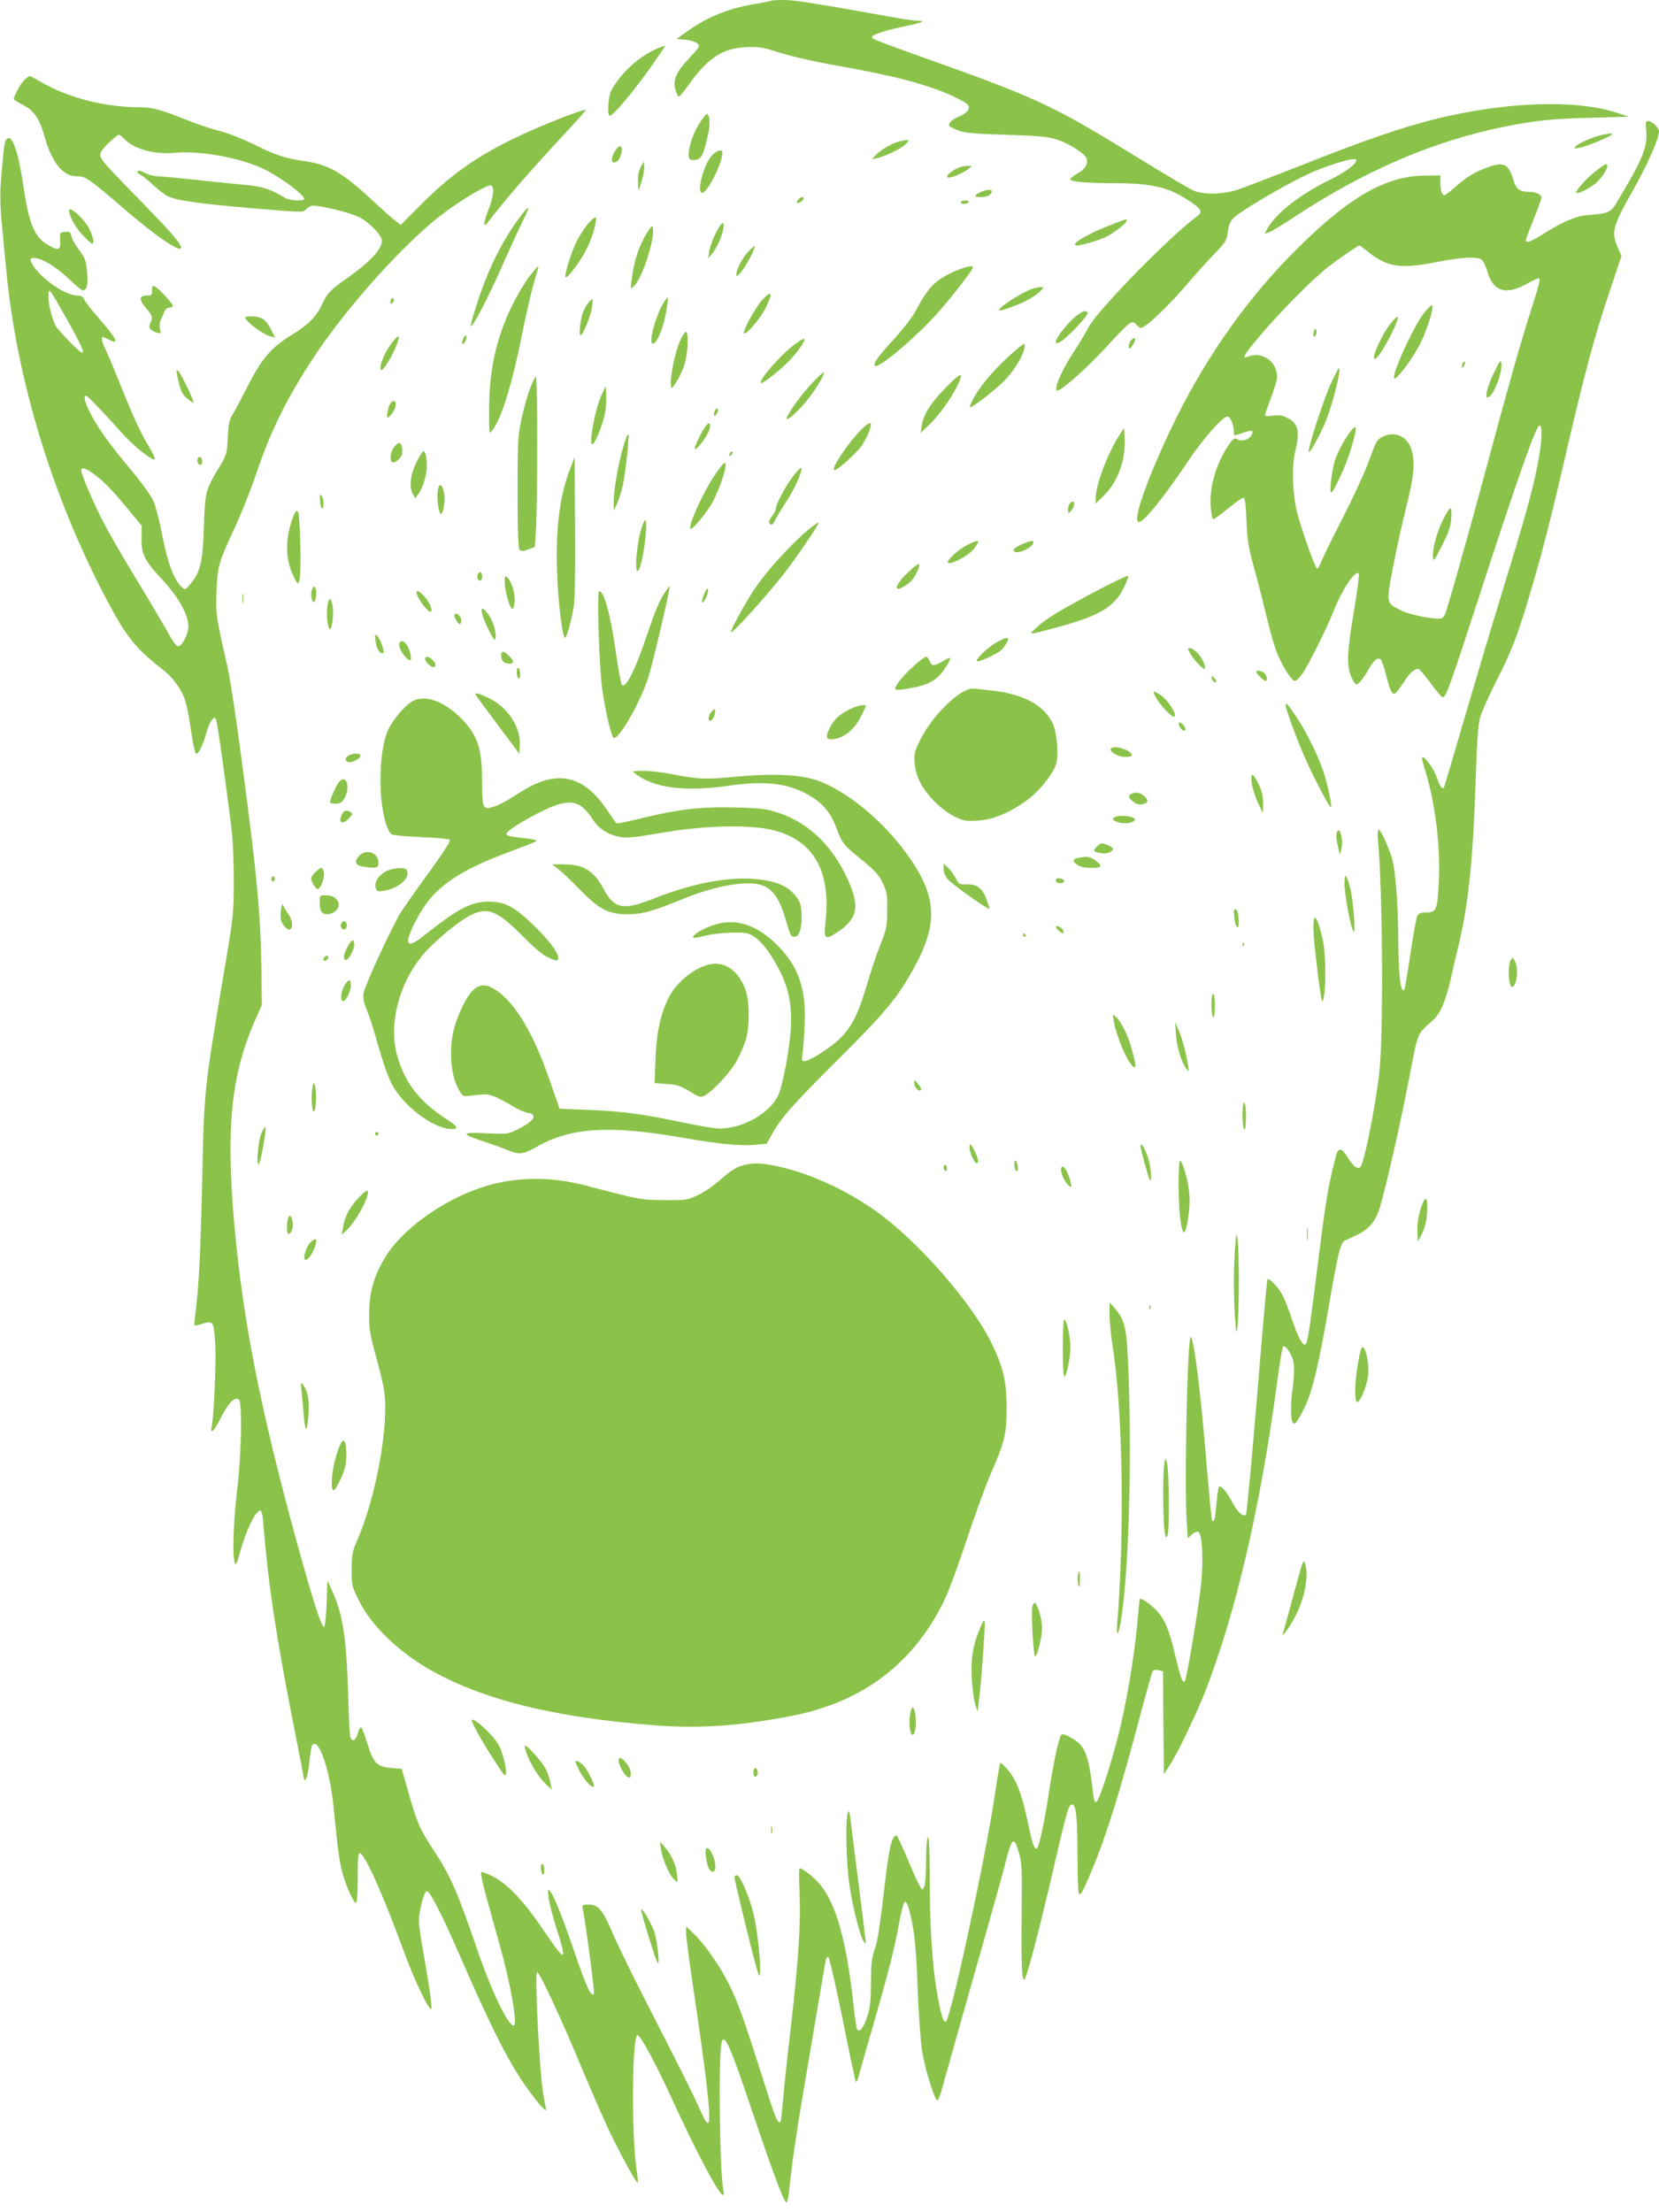 <?xml version="1.0" standalone="no"?>
<!DOCTYPE svg PUBLIC "-//W3C//DTD SVG 20010904//EN"
 "http://www.w3.org/TR/2001/REC-SVG-20010904/DTD/svg10.dtd">
<svg version="1.0" xmlns="http://www.w3.org/2000/svg"
 width="960pt" height="1280pt" viewBox="0 0 960 1280"
 preserveAspectRatio="xMidYMid meet">
<g transform="translate(0,1280) scale(0.1,-0.1)"
fill="#8bc34a" stroke="none">
<path d="M4459 12795 c-3 -2 -38 -9 -79 -16 -153 -23 -284 -75 -400 -158 l-65
-46 52 -5 c29 -3 60 -13 69 -22 15 -15 12 -21 -49 -86 -77 -81 -96 -129 -77
-186 6 -20 15 -36 18 -36 4 0 32 34 62 76 108 150 192 204 325 211 71 4 93 1
194 -31 63 -20 191 -50 285 -67 301 -53 459 -89 595 -136 85 -28 189 -77 209
-97 21 -20 0 -51 -46 -69 -42 -17 -67 -41 -58 -56 3 -5 27 -17 54 -27 37 -13
97 -19 277 -24 195 -6 240 -11 295 -29 65 -21 156 -79 167 -106 11 -31 -7 -64
-49 -87 -23 -13 -43 -28 -45 -34 -5 -15 89 -24 256 -24 216 0 314 -23 432
-102 75 -50 81 -64 43 -92 -154 -112 -577 -545 -626 -641 -14 -27 -52 -92 -86
-143 -71 -108 -119 -222 -93 -222 25 0 188 146 299 270 52 58 105 111 118 118
20 11 26 9 43 -9 20 -21 21 -21 48 -4 46 30 159 143 246 245 44 52 113 129
153 170 67 69 73 79 79 129 5 40 15 62 34 81 37 37 280 181 414 245 112 54
279 106 293 92 16 -15 -55 -71 -146 -115 -171 -83 -312 -192 -364 -281 l-18
-33 23 7 c13 4 80 44 149 90 414 272 810 441 1225 524 165 33 269 44 495 50
l215 6 -67 22 c-238 78 -633 65 -1037 -32 -197 -48 -414 -122 -777 -266 -170
-67 -340 -132 -378 -145 -84 -29 -195 -32 -257 -8 -22 9 -165 93 -317 187
-512 315 -586 349 -1296 601 -131 46 -243 89 -249 95 -15 15 46 38 175 66 116
24 142 35 87 35 -19 0 -97 12 -174 26 -423 76 -537 94 -601 94 -39 0 -73 -2
-75 -5z"/>
<path d="M3801 12518 c-106 -45 -215 -147 -265 -245 -17 -33 -23 -143 -8 -143
19 0 122 122 221 258 56 79 101 145 99 146 -1 2 -23 -5 -47 -16z"/>
<path d="M137 12333 c-22 -24 -57 -89 -57 -108 0 -2 22 -16 49 -30 67 -34 99
-79 128 -183 43 -153 107 -232 187 -232 52 0 65 -9 276 -190 304 -261 438
-313 221 -85 -52 55 -155 161 -228 236 -100 102 -133 142 -133 161 0 17 15 40
50 72 27 25 53 46 58 46 5 0 17 -9 28 -21 56 -61 176 -95 301 -83 146 14 385
-32 516 -97 99 -50 227 -146 227 -170 0 -15 -83 -10 -110 6 -92 54 -130 66
-241 76 -63 6 -193 19 -289 30 -96 10 -191 19 -210 19 -19 0 -52 9 -72 20 -21
11 -40 15 -43 10 -3 -5 5 -14 17 -21 13 -6 46 -33 74 -59 27 -26 65 -55 83
-64 50 -26 169 -43 491 -71 295 -25 295 -25 312 -5 9 11 27 20 40 20 49 0 216
-41 265 -66 57 -27 133 -105 133 -136 0 -50 -69 -124 -195 -213 -100 -69 -122
-92 -151 -155 -33 -72 -81 -121 -181 -181 -112 -68 -169 -135 -250 -294 -36
-71 -76 -146 -88 -165 -18 -29 -23 -54 -27 -131 -4 -91 -6 -99 -45 -165 -84
-138 -87 -149 -93 -354 -7 -204 -21 -260 -79 -330 -29 -35 -29 -35 -50 -16
-44 40 -80 137 -111 294 -16 84 -40 177 -53 205 -13 29 -71 109 -129 178 -128
154 -184 232 -232 322 -35 66 -45 107 -28 107 9 0 92 -86 208 -216 69 -77 178
-164 190 -151 3 3 -10 32 -29 64 -55 92 -89 165 -166 356 -39 98 -80 195 -91
217 -19 38 -26 70 -15 70 4 0 20 -7 36 -16 64 -33 45 6 -63 129 -38 43 -74 89
-80 103 -8 17 -19 24 -40 24 -64 0 -192 84 -250 164 -32 45 -28 60 15 51 50
-11 116 -53 189 -122 37 -35 71 -63 76 -63 25 0 33 30 26 105 -6 69 -11 82
-46 128 -21 29 -42 65 -45 80 -5 24 -10 28 -37 25 -30 -3 -31 -4 -28 -50 4
-58 -9 -61 -74 -23 -75 44 -106 119 -139 340 -32 217 -70 313 -102 263 -8 -13
-15 -74 -29 -256 -4 -54 -2 -141 5 -210 6 -64 18 -191 27 -282 59 -628 262
-1299 571 -1890 121 -231 173 -298 333 -423 66 -51 115 -121 135 -191 8 -28
23 -106 32 -174 10 -68 23 -123 28 -124 14 -2 42 56 60 124 8 31 23 64 32 74
16 16 17 15 24 -2 8 -18 66 -437 91 -649 6 -55 11 -185 11 -290 -1 -187 -1
-196 -67 -580 -103 -613 -106 -635 -116 -1145 -9 -415 -20 -629 -40 -775 -4
-33 -6 -62 -4 -64 2 -2 22 2 43 9 64 21 68 15 76 -107 8 -101 -9 -465 -22
-498 -3 -8 0 -15 6 -15 6 0 29 36 51 80 42 84 81 123 103 101 20 -20 14 -320
-11 -526 -22 -177 -28 -381 -13 -420 6 -14 13 1 30 63 34 127 90 242 118 242
7 0 14 -29 17 -78 28 -347 70 -628 171 -1143 36 -181 65 -333 65 -337 0 -3 5
-1 10 4 6 6 15 50 20 97 5 48 12 91 15 97 35 56 102 -130 124 -345 6 -60 16
-155 22 -210 6 -55 17 -129 26 -165 19 -78 68 -190 82 -190 7 0 11 50 11 146
0 112 3 145 13 142 30 -10 131 -234 248 -553 66 -183 161 -380 166 -345 2 14
-10 106 -27 205 -49 279 -51 298 -40 357 15 78 30 119 43 115 17 -5 86 -140
168 -327 212 -487 309 -678 428 -838 44 -61 91 -112 91 -101 0 2 -7 40 -15 84
-22 113 -53 715 -37 715 14 0 138 -267 252 -540 56 -135 129 -301 161 -370 68
-142 159 -310 169 -310 3 0 0 37 -7 83 -30 196 -25 772 6 772 17 0 109 -171
202 -375 139 -303 270 -550 292 -550 5 0 7 10 4 23 -23 90 -31 789 -11 860 17
56 50 -21 188 -433 106 -313 166 -474 185 -493 5 -5 12 20 16 55 18 172 40
326 81 568 39 229 113 667 130 768 3 19 10 32 17 29 6 -2 42 -158 83 -360 39
-197 74 -360 77 -363 3 -3 11 14 17 37 6 24 44 159 85 299 90 312 120 430 148
584 12 66 27 121 33 123 6 2 16 -16 23 -39 31 -114 42 -211 51 -457 5 -145 17
-308 25 -363 16 -107 74 -293 90 -291 5 1 18 35 28 75 11 40 91 324 178 631
88 307 171 604 185 660 40 160 51 168 82 61 15 -51 17 -101 14 -354 -3 -296 2
-398 18 -370 18 33 82 277 154 586 86 371 98 416 114 422 28 9 36 -54 37 -280
0 -124 4 -230 8 -234 11 -11 20 4 72 127 88 209 168 467 290 930 32 119 61
222 65 229 5 8 18 10 34 6 l26 -6 2 -298 3 -297 33 50 c47 72 152 291 205 425
177 452 320 1067 416 1782 15 115 31 212 35 216 15 14 55 -48 62 -95 4 -27 2
-84 -4 -129 -14 -96 -15 -193 -2 -214 12 -19 26 -1 71 90 43 89 80 242 139
585 51 299 67 364 91 376 8 4 40 19 72 34 68 32 109 81 132 159 38 130 119
486 166 731 57 294 46 267 139 350 45 40 74 107 106 245 14 63 37 160 50 215
53 229 79 488 94 950 6 195 13 298 24 340 9 33 50 126 91 207 93 181 128 273
204 531 69 234 113 404 216 850 100 428 152 620 237 874 l71 212 -23 52 c-37
86 -27 122 85 320 86 151 155 306 155 350 0 20 -41 59 -63 59 -14 0 -16 -8
-11 -57 9 -94 -21 -167 -177 -425 -27 -45 -52 -55 -146 -61 -79 -5 -145 -31
-273 -111 -74 -46 -100 -55 -100 -36 0 6 20 61 45 122 25 62 45 118 45 125 0
17 -33 33 -69 33 -59 0 -78 15 -95 73 -28 96 -61 106 -181 56 -50 -21 -98 -52
-142 -90 -36 -33 -70 -59 -74 -59 -15 0 -23 25 -24 70 l0 45 -90 -1 c-238 -2
-460 -136 -792 -477 -265 -273 -499 -614 -676 -986 -144 -303 -226 -541 -187
-541 30 0 140 136 291 360 86 128 195 250 222 250 16 0 37 -48 37 -86 0 -28
-5 -28 54 -8 53 18 63 15 47 -15 -14 -26 -58 -38 -82 -22 -16 10 -23 4 -54
-41 -72 -110 -110 -248 -98 -363 3 -31 9 -57 12 -59 4 -3 42 25 85 60 43 35
84 64 91 64 9 0 14 -37 18 -132 4 -111 11 -154 41 -263 20 -71 52 -196 71
-276 19 -80 46 -177 60 -215 29 -79 89 -174 108 -174 8 0 28 20 45 44 32 44
145 272 182 367 47 119 122 231 142 211 5 -5 -7 -98 -27 -215 -40 -237 -44
-322 -15 -384 10 -24 23 -43 28 -43 14 0 44 37 72 88 29 52 54 72 70 56 6 -6
20 -46 30 -88 26 -101 37 -121 57 -105 8 7 30 37 48 65 31 49 60 74 83 74 5 0
38 -38 72 -85 34 -47 66 -83 71 -80 20 13 45 82 190 528 243 747 345 1037 367
1045 21 7 14 -111 -14 -245 -32 -155 -75 -308 -208 -740 -57 -186 -154 -511
-216 -723 -61 -211 -113 -386 -115 -388 -10 -10 -25 12 -40 59 -16 47 -67 119
-85 119 -4 0 3 -33 16 -74 60 -192 92 -454 79 -669 -8 -144 -14 -157 -76 -157
-31 0 -41 -5 -49 -23 -5 -12 -23 -111 -39 -220 -16 -109 -32 -201 -35 -204
-22 -22 -34 89 -35 317 -1 170 -15 356 -32 429 -14 58 -69 181 -81 181 -6 0
-7 -27 -4 -62 28 -308 32 -1158 6 -1358 -26 -213 -87 -511 -108 -532 -16 -16
-41 3 -72 53 -36 59 -56 62 -69 12 -47 -180 -58 -247 -111 -673 -43 -340 -53
-406 -65 -418 -14 -14 -44 40 -76 136 -17 53 -42 117 -54 142 -24 47 -80 108
-91 98 -3 -4 -30 -309 -60 -680 -31 -370 -59 -677 -64 -681 -16 -17 -50 14
-79 71 -30 58 -66 100 -78 89 -3 -4 -9 -48 -14 -98 -7 -87 -12 -109 -25 -97
-3 3 -16 140 -30 304 -36 447 -78 774 -95 757 -18 -18 -36 -861 -22 -1066 l6
-98 23 22 c13 12 30 19 38 16 22 -9 31 -157 17 -295 -12 -128 -84 -558 -95
-570 -13 -12 -25 21 -55 148 -36 152 -58 206 -107 260 -33 36 -92 77 -98 68
-2 -2 -8 -66 -15 -143 -17 -189 -64 -468 -111 -650 -47 -183 -111 -377 -127
-382 -7 -3 -13 12 -16 39 -29 249 -46 291 -141 340 -31 16 -40 17 -47 6 -14
-23 -47 -177 -69 -328 -24 -163 -57 -317 -70 -325 -15 -9 -26 25 -54 159 -33
157 -66 242 -116 298 -21 24 -40 41 -42 38 -2 -3 -17 -88 -32 -190 -54 -364
-256 -1298 -283 -1307 -15 -5 -29 41 -53 181 -26 153 -40 383 -40 664 0 141
-4 222 -10 222 -6 0 -10 -50 -11 -127 -1 -132 -7 -174 -24 -175 -5 0 -39 70
-75 156 -35 86 -68 156 -72 156 -24 0 -41 -61 -59 -212 -41 -341 -49 -395 -69
-452 -16 -47 -20 -85 -20 -187 0 -99 -4 -141 -20 -192 -20 -65 -44 -98 -59
-81 -4 5 -13 61 -20 124 -41 390 -103 612 -203 725 -34 39 -95 85 -111 85 -4
0 -4 -66 0 -147 7 -181 -7 -395 -52 -783 -19 -162 -39 -348 -44 -414 -6 -65
-12 -121 -15 -123 -13 -14 -29 21 -76 170 -134 422 -165 510 -216 615 -58 117
-142 239 -213 307 l-41 39 0 -37 c0 -21 16 -144 35 -275 81 -539 111 -794 95
-822 -7 -11 -17 3 -43 60 -58 127 -116 242 -294 590 -95 185 -193 385 -218
445 -56 133 -83 165 -138 165 -38 0 -39 -1 -34 -27 21 -112 69 -484 64 -490
-17 -17 -42 36 -106 223 -75 218 -123 341 -147 370 -14 18 -15 15 -10 -31 2
-27 23 -108 45 -178 65 -205 56 -207 -71 -19 -116 171 -207 269 -293 313 -35
19 -67 30 -71 26 -4 -4 10 -69 31 -145 21 -75 55 -200 77 -277 66 -238 105
-465 80 -465 -32 0 -129 202 -207 430 -121 352 -155 430 -259 590 -77 118 -90
147 -141 323 l-40 142 -65 6 c-81 8 -99 28 -135 143 -14 47 -30 88 -35 91 -5
3 -14 -13 -20 -35 -12 -44 -35 -53 -43 -17 -4 12 -9 117 -12 232 -10 338 -30
470 -92 608 l-28 62 -5 -133 c-3 -75 -9 -133 -15 -135 -15 -3 -66 159 -157
488 -214 783 -313 1289 -363 1850 -48 550 -17 854 118 1165 l42 95 -2 190 c-4
331 -25 560 -118 1253 -30 228 -66 464 -81 525 -64 279 -66 295 -61 427 6 145
12 166 107 370 37 80 90 213 118 295 85 256 180 449 341 693 195 295 534 670
753 832 106 79 247 162 268 157 23 -4 17 -64 -15 -145 -16 -40 -25 -75 -22
-79 4 -3 8 -4 10 -2 133 171 249 304 464 535 62 67 113 124 113 127 0 10 -163
-51 -309 -115 -276 -121 -450 -237 -634 -421 l-128 -128 -32 24 c-18 14 -81
70 -141 126 -171 158 -246 200 -398 221 -89 13 -153 33 -238 75 -104 52 -187
85 -264 104 -39 10 -118 38 -176 61 -139 56 -191 70 -275 70 -195 1 -405 56
-558 146 -32 19 -61 34 -66 34 -4 0 -19 -12 -34 -27z m7790 -998 c107 -82 182
-92 393 -50 133 26 219 31 250 15 11 -6 26 -34 35 -66 34 -119 104 -144 225
-79 35 19 68 35 72 35 14 0 8 -27 -37 -167 -61 -188 -133 -442 -265 -933 -61
-228 -137 -500 -167 -605 -30 -104 -59 -205 -65 -223 -5 -18 -16 -36 -25 -39
-27 -11 -176 17 -229 42 -95 46 -93 39 -55 243 18 97 53 256 77 352 46 181 53
261 33 334 -22 80 -95 114 -166 80 -36 -18 -40 -26 -79 -134 -22 -63 -92 -216
-156 -340 -63 -124 -120 -240 -126 -257 -6 -18 -15 -33 -20 -33 -10 0 -78 188
-112 310 -30 105 -37 274 -16 363 30 126 19 169 -50 202 -26 12 -48 15 -80 10
-26 -4 -44 -2 -44 3 0 6 16 51 35 101 19 49 35 104 35 121 0 90 -90 151 -172
115 -34 -14 -18 14 60 107 114 138 316 342 407 413 66 51 172 124 182 125 2 0
29 -20 60 -45z m-7533 -395 c79 -142 96 -180 80 -180 -13 0 -137 127 -152 155
-22 43 -42 123 -42 170 0 34 2 37 14 25 8 -8 53 -85 100 -170z m165 -895 c56
-44 101 -92 208 -223 l53 -64 -1 -73 c-1 -93 16 -127 122 -241 92 -99 149
-202 149 -267 0 -45 -36 -117 -59 -117 -9 0 -32 30 -55 73 -22 39 -102 176
-179 302 -77 127 -166 280 -197 340 -55 105 -130 280 -130 304 0 22 33 10 89
-34z"/>
<path d="M8241 10990 c-64 -81 -199 -380 -171 -380 19 0 112 127 150 205 39
79 75 195 68 217 -3 7 -23 -12 -47 -42z"/>
<path d="M8051 10933 c-58 -70 -128 -231 -90 -207 33 20 140 226 126 241 -3 2
-19 -13 -36 -34z"/>
<path d="M7608 10894 c-5 -4 -8 -16 -8 -28 0 -14 3 -17 11 -9 6 6 9 19 7 28
-1 9 -6 13 -10 9z"/>
<path d="M8648 10650 c-39 -79 -58 -150 -40 -150 30 0 87 140 80 197 -3 24 -8
18 -40 -47z"/>
<path d="M8467 10703 c-4 -3 -7 -13 -7 -22 1 -13 3 -13 11 2 11 19 8 33 -4 20z"/>
<path d="M7702 10583 c-42 -91 -135 -378 -129 -396 5 -15 61 86 98 174 42 103
93 309 77 309 -3 0 -23 -39 -46 -87z"/>
<path d="M7791 10270 c-22 -33 -49 -86 -61 -118 -21 -54 -40 -202 -27 -202 13
0 85 156 109 235 50 160 44 182 -21 85z"/>
<path d="M8351 9795 c-38 -78 -63 -173 -59 -218 3 -29 7 -24 52 66 39 76 51
111 54 157 3 35 0 60 -5 60 -5 0 -24 -29 -42 -65z"/>
<path d="M4051 12092 c-33 -52 -55 -107 -64 -163 -7 -48 2 -61 41 -53 33 7 43
28 72 158 11 49 6 106 -10 106 -4 0 -22 -22 -39 -48z"/>
<path d="M9273 12020 c-53 -11 -139 -48 -155 -67 -11 -14 -8 -15 22 -8 45 9
178 64 186 76 6 10 5 10 -53 -1z"/>
<path d="M5200 11981 c-45 -14 -105 -49 -130 -76 l-25 -27 30 7 c53 13 143 56
166 81 21 22 21 24 3 23 -10 0 -30 -4 -44 -8z"/>
<path d="M3560 11928 c-23 -38 -26 -68 -6 -68 19 0 35 21 42 57 9 44 -12 50
-36 11z"/>
<path d="M4122 11903 c-45 -44 -90 -201 -63 -218 26 -16 121 166 121 231 0 23
-28 16 -58 -13z"/>
<path d="M3707 11832 c-12 -23 -17 -49 -15 -85 l3 -52 18 58 c10 33 17 71 15
85 l-3 27 -18 -33z"/>
<path d="M9230 11807 c-54 -42 -116 -114 -108 -123 9 -8 78 26 113 57 47 41
82 109 58 109 -5 0 -33 -19 -63 -43z"/>
<path d="M5535 11824 c-38 -19 -61 -42 -52 -50 9 -9 85 21 117 46 l25 20 -30
0 c-16 0 -43 -7 -60 -16z"/>
<path d="M5700 11698 c-19 -5 -42 -16 -50 -24 -12 -12 -9 -14 27 -14 23 0 46
6 53 15 19 23 8 32 -30 23z"/>
<path d="M4622 11648 c-19 -19 -14 -30 8 -18 11 6 20 15 20 20 0 14 -14 12
-28 -2z"/>
<path d="M5560 11630 c0 -5 9 -10 19 -10 11 0 23 5 26 10 4 6 -5 10 -19 10
-14 0 -26 -4 -26 -10z"/>
<path d="M3023 11563 c-108 -138 -197 -314 -262 -517 -23 -70 -40 -130 -37
-133 10 -10 94 151 177 337 47 107 103 228 123 269 21 40 35 75 33 77 -3 3
-18 -12 -34 -33z"/>
<path d="M400 11581 c0 -32 36 -96 77 -140 27 -28 52 -51 56 -51 16 0 5 48
-22 96 -34 58 -111 125 -111 95z"/>
<path d="M3406 11509 c-21 -24 -50 -69 -66 -99 -32 -64 -74 -194 -68 -212 6
-18 85 86 123 162 33 66 60 160 53 181 -2 7 -21 -8 -42 -32z"/>
<path d="M6408 11491 c-129 -51 -223 -111 -175 -111 27 0 130 31 170 51 69 36
141 100 110 99 -5 0 -52 -18 -105 -39z"/>
<path d="M4140 11447 c-17 -34 -33 -80 -36 -102 l-6 -40 21 25 c29 35 58 98
66 143 11 57 -10 46 -45 -26z"/>
<path d="M3753 11467 c-53 -80 -83 -169 -98 -287 -7 -54 -7 -55 12 -37 48 42
122 269 111 337 -3 17 -6 15 -25 -13z"/>
<path d="M4321 11334 c-36 -42 -70 -118 -58 -131 3 -2 16 11 30 29 31 40 81
138 74 144 -2 3 -23 -16 -46 -42z"/>
<path d="M3065 11203 c-25 -32 -70 -107 -100 -168 -94 -190 -135 -377 -135
-615 0 -134 1 -135 19 -110 52 67 115 269 171 550 31 156 57 264 84 353 8 26
13 47 11 47 -3 0 -25 -26 -50 -57z"/>
<path d="M5538 11236 c-119 -50 -166 -95 -232 -222 -24 -46 -72 -109 -132
-175 -95 -104 -123 -143 -111 -156 20 -20 252 178 373 318 88 101 194 239 194
251 0 14 -34 8 -92 -16z"/>
<path d="M880 11120 c0 -27 -3 -30 -30 -30 -45 0 -47 -23 -6 -72 39 -45 42
-58 25 -90 -13 -23 1 -41 40 -53 21 -7 23 -5 16 23 -3 17 -1 39 4 49 6 10 15
30 21 46 6 17 17 27 30 27 11 0 20 5 20 10 0 13 -78 98 -102 111 -16 8 -18 6
-18 -21z"/>
<path d="M5980 11131 c-63 -19 -210 -114 -197 -127 6 -7 115 34 167 62 27 15
59 37 71 50 21 23 21 24 3 23 -10 0 -30 -4 -44 -8z"/>
<path d="M4412 11066 c-41 -44 -117 -184 -107 -195 12 -11 96 87 125 146 44
89 37 108 -18 49z"/>
<path d="M2267 11074 c-4 -4 -7 -14 -7 -23 0 -11 3 -12 11 -4 6 6 10 16 7 23
-2 6 -7 8 -11 4z"/>
<path d="M3846 11058 c-53 -81 -100 -258 -65 -246 23 8 58 92 73 179 8 46 13
85 11 87 -2 2 -10 -7 -19 -20z"/>
<path d="M3401 11044 c-11 -14 -24 -40 -30 -57 -14 -48 -22 -127 -12 -127 14
0 61 114 67 164 4 25 4 46 1 46 -3 0 -15 -12 -26 -26z"/>
<path d="M6224 10969 c-44 -35 -114 -124 -114 -145 0 -13 4 -13 28 0 36 19
164 155 156 167 -10 16 -30 10 -70 -22z"/>
<path d="M1420 10962 c0 -21 101 -97 144 -108 l28 -7 -25 50 c-15 28 -36 54
-52 61 -29 14 -95 16 -95 4z"/>
<path d="M3934 10825 c-27 -59 -57 -207 -52 -253 3 -26 5 -24 35 23 18 28 39
77 48 110 17 68 20 175 4 175 -5 0 -22 -25 -35 -55z"/>
<path d="M2272 10822 c-40 -50 -74 -126 -70 -154 3 -17 8 -14 35 24 34 48 76
144 70 161 -1 5 -17 -8 -35 -31z"/>
<path d="M2680 10839 c-13 -24 -4 -41 10 -19 10 16 13 40 5 40 -2 0 -9 -9 -15
-21z"/>
<path d="M6546 10832 c-10 -12 -16 -29 -14 -39 3 -15 6 -14 22 9 23 35 17 57
-8 30z"/>
<path d="M4599 10808 c-77 -56 -211 -209 -196 -224 8 -9 122 83 175 140 53 59
90 116 74 116 -5 0 -29 -14 -53 -32z"/>
<path d="M5827 10729 c-93 -87 -164 -175 -201 -247 -10 -19 -15 -36 -13 -38 8
-8 161 111 207 162 67 72 119 171 108 204 -2 6 -47 -31 -101 -81z"/>
<path d="M1025 10629 c17 -85 27 -109 56 -133 17 -14 34 -26 38 -26 10 0 -75
176 -89 185 -9 6 -10 -2 -5 -26z"/>
<path d="M4699 10583 c-61 -65 -131 -161 -146 -199 -12 -32 54 23 111 92 53
64 112 161 103 170 -2 2 -33 -26 -68 -63z"/>
<path d="M5464 10548 c-83 -85 -121 -148 -131 -215 l-6 -38 48 45 c55 53 122
144 159 217 50 100 33 97 -70 -9z"/>
<path d="M3066 10550 c-14 -39 -36 -116 -48 -173 -21 -95 -23 -126 -23 -424 0
-234 4 -326 12 -334 9 -9 21 -9 50 2 l38 15 6 94 c10 148 10 890 0 890 -5 0
-20 -32 -35 -70z"/>
<path d="M3482 10517 c-39 -85 -77 -287 -54 -287 14 0 59 108 72 175 6 33 10
83 8 110 l-3 50 -23 -48z"/>
<path d="M2251 10449 c-6 -18 -11 -41 -11 -53 1 -19 2 -19 25 7 27 31 34 77
11 77 -8 0 -19 -14 -25 -31z"/>
<path d="M4135 10419 c-9 -28 1 -36 14 -10 7 12 7 22 2 26 -5 3 -13 -4 -16
-16z"/>
<path d="M4998 10328 c-75 -68 -198 -248 -169 -248 20 0 134 104 162 148 31
49 53 106 47 123 -2 5 -20 -5 -40 -23z"/>
<path d="M4066 10308 c-23 -40 -46 -92 -46 -105 0 -13 36 25 62 66 28 45 36
81 18 81 -5 0 -20 -19 -34 -42z"/>
<path d="M6479 10284 c-68 -103 -139 -290 -139 -367 l0 -31 49 48 c80 79 126
206 119 333 l-3 57 -26 -40z"/>
<path d="M3622 10263 c-33 -85 -73 -294 -71 -378 l1 -40 20 43 c10 24 26 73
33 110 15 69 38 283 31 289 -2 2 -8 -9 -14 -24z"/>
<path d="M2281 10214 c-22 -28 -28 -78 -10 -89 6 -4 22 3 35 16 19 18 24 32
22 58 -4 44 -20 49 -47 15z"/>
<path d="M2410 10126 c-35 -71 -44 -143 -21 -185 l13 -24 19 24 c25 32 49 113
49 163 0 47 -9 86 -20 86 -4 0 -22 -29 -40 -64z"/>
<path d="M4227 10183 c-4 -3 -7 -11 -7 -17 0 -6 5 -5 12 2 6 6 9 14 7 17 -3 3
-9 2 -12 -2z"/>
<path d="M1144 10146 c-6 -17 2 -36 17 -36 12 0 12 37 -1 45 -6 3 -13 -1 -16
-9z"/>
<path d="M3302 10095 c-62 -158 -86 -339 -79 -585 4 -176 31 -400 47 -400 9 0
36 95 50 180 7 41 10 211 8 465 l-3 400 -23 -60z"/>
<path d="M4149 10070 c-72 -100 -170 -312 -153 -329 8 -8 67 60 114 131 39 60
95 212 88 244 -2 14 -14 3 -49 -46z"/>
<path d="M4592 10048 c-45 -59 -102 -163 -102 -189 0 -9 -9 -28 -20 -42 -22
-28 -25 -43 -10 -52 6 -4 16 6 23 22 7 15 36 63 64 106 50 75 97 179 90 200
-1 5 -22 -15 -45 -45z"/>
<path d="M2534 9966 c-7 -42 1 -125 15 -139 14 -14 30 79 21 120 -13 54 -27
62 -36 19z"/>
<path d="M1852 9900 c2 -25 8 -44 13 -42 13 4 8 63 -6 77 -7 7 -9 -4 -7 -35z"/>
<path d="M6192 9888 c-7 -7 -12 -23 -12 -37 0 -22 2 -23 14 -11 31 33 29 79
-2 48z"/>
<path d="M1698 9813 c-48 -121 -49 -241 -3 -339 26 -57 27 -58 37 -34 13 33 6
386 -9 401 -7 7 -15 -1 -25 -28z"/>
<path d="M3706 9723 c-10 -38 -20 -102 -23 -144 -8 -103 10 -112 32 -17 20 88
32 228 19 228 -6 0 -18 -30 -28 -67z"/>
<path d="M4674 9732 c-96 -79 -240 -239 -305 -336 -55 -81 -139 -235 -139
-253 0 -18 189 189 302 332 75 96 211 295 205 301 -2 3 -31 -17 -63 -44z"/>
<path d="M5592 9644 c-53 -27 -123 -95 -104 -102 23 -7 119 46 146 80 43 57
35 61 -42 22z"/>
<path d="M5914 9651 c-48 -22 -60 -36 -39 -45 27 -10 105 31 105 56 0 13 -21
9 -66 -11z"/>
<path d="M5256 9490 c-51 -49 -75 -85 -63 -96 8 -8 60 22 83 48 24 26 50 86
41 94 -3 4 -31 -17 -61 -46z"/>
<path d="M2764 9475 c-3 -8 -3 -19 1 -25 11 -18 25 -11 25 15 0 27 -17 34 -26
10z"/>
<path d="M6360 9389 c-223 -118 -301 -165 -358 -216 -55 -51 -63 -51 135 3
223 61 312 114 364 219 17 35 30 68 28 72 -2 5 -78 -30 -169 -78z"/>
<path d="M2921 9429 c0 -51 29 -150 44 -152 6 -1 11 18 13 42 4 47 -19 121
-44 141 -12 11 -14 6 -13 -31z"/>
<path d="M1804 9385 c-9 -34 4 -84 17 -64 12 19 12 76 -1 84 -5 3 -12 -6 -16
-20z"/>
<path d="M3847 9371 c-34 -52 -50 -90 -107 -256 -67 -198 -119 -300 -141 -278
-6 6 -21 87 -34 181 -32 227 -69 362 -98 362 -14 0 0 -440 18 -568 20 -140 54
-282 68 -282 34 0 149 202 197 345 26 79 131 526 125 533 -1 1 -14 -15 -28
-37z"/>
<path d="M4076 9367 c-9 -22 -15 -44 -13 -50 6 -18 39 52 34 71 -3 12 -9 5
-21 -21z"/>
<path d="M1403 9335 c0 -27 2 -38 4 -22 2 15 2 37 0 50 -2 12 -4 0 -4 -28z"/>
<path d="M2410 9375 c0 -33 71 -127 85 -113 10 9 -15 62 -43 91 -24 25 -42 34
-42 22z"/>
<path d="M1895 9295 c-8 -50 1 -135 14 -135 13 0 23 87 16 131 -9 55 -23 57
-30 4z"/>
<path d="M2792 9243 c5 -21 24 -65 41 -98 27 -51 33 -56 35 -35 5 34 -16 100
-44 138 -33 42 -45 41 -32 -5z"/>
<path d="M2630 9239 c0 -17 20 -49 30 -49 14 0 12 34 -2 48 -15 15 -28 15 -28
1z"/>
<path d="M2173 9092 c6 -45 21 -72 42 -72 15 0 -12 82 -34 103 -11 10 -13 4
-8 -31z"/>
<path d="M5770 9085 c-48 -25 -128 -100 -117 -111 7 -8 115 41 140 64 11 9 25
29 33 44 18 35 6 36 -56 3z"/>
<path d="M2310 9066 c0 -25 44 -86 62 -86 14 0 2 57 -17 87 -20 31 -45 30 -45
-1z"/>
<path d="M6887 9019 c21 -37 70 -89 84 -89 5 0 2 17 -6 38 -17 41 -58 82 -81
82 -13 0 -12 -5 3 -31z"/>
<path d="M2900 9007 c0 -29 18 -47 47 -47 30 0 29 15 -2 45 -30 31 -45 32 -45
2z"/>
<path d="M2460 8987 c0 -16 32 -47 48 -47 18 0 14 25 -6 43 -22 20 -42 22 -42
4z"/>
<path d="M5288 8947 c-61 -55 -108 -113 -108 -132 0 -9 21 -8 81 2 121 21 168
49 218 133 30 50 26 54 -22 25 -54 -31 -65 -31 -77 0 -5 14 -15 25 -22 25 -7
-1 -39 -24 -70 -53z"/>
<path d="M2990 8911 c0 -16 5 -33 10 -36 6 -4 10 6 10 24 0 16 -4 33 -10 36
-6 4 -10 -6 -10 -24z"/>
<path d="M7270 8912 c0 -10 43 -52 53 -52 16 0 6 40 -12 50 -24 12 -41 13 -41
2z"/>
<path d="M7010 8885 c0 -18 19 -40 26 -32 4 4 0 15 -9 24 -9 10 -17 13 -17 8z"/>
<path d="M5605 8812 c-83 -28 -214 -164 -276 -285 -38 -76 -41 -87 -36 -143 6
-79 43 -150 118 -225 31 -31 82 -69 113 -84 51 -25 64 -27 134 -23 91 6 188
46 290 122 67 50 143 145 163 203 16 50 6 179 -18 234 -48 108 -171 174 -358
194 -33 3 -71 8 -85 10 -14 2 -34 0 -45 -3z"/>
<path d="M6691 8761 c27 -48 96 -118 106 -107 13 13 -38 94 -76 120 -50 35
-56 33 -30 -13z"/>
<path d="M2751 8783 c2 -6 60 -85 129 -177 l125 -167 3 49 c6 103 -67 216
-174 270 -52 26 -87 37 -83 25z"/>
<path d="M2395 8747 c-48 -22 -131 -120 -155 -184 -30 -80 -43 -200 -37 -333
5 -126 35 -243 65 -258 9 -5 87 -12 172 -16 85 -3 158 -10 163 -15 6 -6 -41
-79 -120 -188 -72 -98 -145 -202 -163 -231 -55 -89 -209 -424 -216 -468 -4
-31 0 -55 20 -101 14 -34 44 -128 66 -209 23 -82 57 -179 77 -216 64 -123 230
-251 335 -260 53 -4 51 12 -7 49 -170 108 -256 220 -300 388 -45 176 15 404
149 567 64 77 208 197 280 233 98 49 154 26 299 -120 96 -96 132 -123 185
-139 17 -6 22 -3 22 12 0 32 -56 105 -147 193 -108 104 -162 132 -255 132
-103 0 -178 -40 -383 -203 -62 -49 -90 -53 -82 -11 10 48 66 154 113 215 89
113 221 194 469 286 77 29 146 56 154 60 17 9 -10 15 -106 25 -41 5 -63 11
-63 20 0 25 230 154 313 174 85 20 129 -1 188 -92 32 -49 82 -83 143 -97 52
-11 77 -9 246 20 246 43 500 50 640 20 243 -54 350 -233 317 -535 -11 -99 -3
-106 67 -60 109 72 129 138 80 263 -87 219 -232 367 -419 429 -70 23 -101 27
-250 31 -199 5 -328 -10 -541 -62 -76 -19 -142 -32 -146 -30 -4 2 -27 36 -53
74 -139 209 -295 241 -506 105 -82 -53 -123 -75 -163 -86 -50 -15 -56 -1 -56
136 0 207 -24 280 -124 381 -94 94 -200 133 -271 101z"/>
<path d="M7440 8716 c0 -18 59 -180 105 -286 46 -108 146 -300 155 -300 9 0
-4 71 -31 170 -26 96 -102 255 -168 353 -53 79 -61 87 -61 63z"/>
<path d="M4917 8696 c-62 -31 -92 -59 -118 -113 -26 -53 -17 -67 35 -58 56 11
108 55 144 122 18 34 32 64 32 67 0 13 -48 4 -93 -18z"/>
<path d="M4118 8683 c-19 -21 -24 -53 -8 -53 13 0 32 38 28 57 -3 13 -6 12
-20 -4z"/>
<path d="M6820 8613 c0 -5 6 -18 14 -29 17 -22 35 -11 20 13 -12 19 -34 29
-34 16z"/>
<path d="M6432 8472 c-23 -15 34 -52 79 -52 22 0 39 4 39 10 0 26 -93 59 -118
42z"/>
<path d="M2018 8429 c-26 -14 -22 -39 5 -39 27 0 70 28 62 41 -8 12 -45 11
-67 -2z"/>
<path d="M3675 8324 c109 -84 286 -107 543 -70 194 28 323 16 433 -39 102 -52
150 -104 189 -206 34 -90 42 -99 142 -180 79 -64 102 -89 125 -136 25 -52 28
-68 27 -158 0 -93 -3 -108 -42 -207 -23 -58 -57 -162 -77 -230 -47 -161 -85
-237 -150 -303 -55 -55 -180 -135 -211 -135 -14 0 -16 6 -10 43 4 23 9 98 12
167 10 208 -35 338 -158 461 -125 126 -254 162 -388 110 -59 -23 -109 -56 -98
-66 3 -3 34 1 69 11 35 9 105 17 155 18 83 1 94 -1 133 -27 25 -17 60 -56 87
-98 99 -152 129 -261 120 -429 -6 -118 -47 -332 -73 -388 -49 -104 -204 -191
-340 -192 -22 0 -115 15 -205 34 -236 50 -361 67 -552 74 l-168 7 -54 155
c-92 271 -198 451 -308 527 -58 40 -94 42 -135 7 -39 -33 -95 -148 -117 -239
-25 -108 -16 -246 22 -322 25 -50 33 -58 54 -55 14 1 48 5 76 8 56 7 83 -3
199 -71 33 -19 70 -35 83 -35 12 0 25 -7 28 -15 8 -19 -25 -47 -94 -81 -52
-26 -57 -27 -180 -21 -147 7 -149 -3 -8 -49 45 -15 106 -37 137 -50 63 -26 89
-23 162 19 198 113 419 128 836 56 224 -39 338 -50 427 -43 l70 6 29 52 c57
101 113 165 380 431 285 284 349 362 448 542 142 263 128 420 -61 673 -148
198 -372 372 -536 414 -97 26 -244 30 -437 12 -183 -17 -216 -16 -394 19 -44
8 -109 15 -145 15 -61 -1 -64 -2 -45 -16z"/>
<path d="M7243 8270 c4 -29 20 -80 36 -114 l29 -61 1 55 c1 38 -6 71 -23 106
-35 75 -51 80 -43 14z"/>
<path d="M1963 8277 c-17 -19 -53 -100 -53 -120 0 -4 15 -7 33 -7 25 0 36 6
50 31 36 63 12 143 -30 96z"/>
<path d="M6552 8209 c-28 -11 -25 -26 9 -50 15 -12 34 -16 52 -12 31 6 35 23
10 45 -26 22 -45 26 -71 17z"/>
<path d="M1980 8091 c-27 -51 1 -68 40 -25 21 21 22 27 10 34 -23 15 -38 12
-50 -9z"/>
<path d="M6453 8073 c-23 -9 -14 -22 22 -32 37 -10 86 -2 92 16 6 18 -79 31
-114 16z"/>
<path d="M7735 7981 c-5 -18 -4 -32 12 -101 l6 -25 8 30 c16 53 -10 147 -26
96z"/>
<path d="M6345 7900 c-22 -24 -18 -29 29 -37 33 -5 66 8 66 27 0 8 -46 30 -64
30 -7 0 -21 -9 -31 -20z"/>
<path d="M2080 7850 c-32 -32 -26 -56 18 -64 77 -12 92 -9 92 22 0 57 -69 83
-110 42z"/>
<path d="M6261 7840 c-52 -6 -61 -21 -28 -43 24 -16 49 -20 105 -18 40 1 39
15 -4 46 -23 16 -38 20 -73 15z"/>
<path d="M3230 7772 c19 -15 76 -68 125 -119 114 -116 166 -143 277 -143 84 0
148 18 318 88 127 52 248 83 347 90 144 9 200 -38 250 -211 27 -94 29 -97 53
-97 26 0 43 59 38 136 -3 52 -9 70 -35 101 -43 54 -103 81 -206 94 -162 21
-377 -17 -603 -106 -188 -75 -238 -66 -301 51 -58 108 -118 144 -238 143 l-60
0 35 -27z"/>
<path d="M5460 7773 c0 -19 10 -44 25 -61 25 -29 233 -177 240 -170 1 1 -6 27
-17 56 -24 64 -56 87 -115 85 -40 -1 -45 1 -62 35 -11 20 -31 48 -45 61 l-26
24 0 -30z"/>
<path d="M1826 7755 c-14 -13 -26 -29 -26 -35 0 -22 31 -70 41 -64 19 11 40
73 33 99 -8 31 -14 31 -48 0z"/>
<path d="M2251 7766 c-59 -21 -95 -78 -72 -115 7 -11 17 -11 61 -1 67 16 122
62 118 99 -3 22 -8 26 -38 28 -19 1 -50 -4 -69 -11z"/>
<path d="M7780 7687 c0 -61 35 -251 52 -277 14 -22 -1 181 -18 248 -23 87 -33
96 -34 29z"/>
<path d="M1570 7715 c0 -8 5 -15 10 -15 6 0 10 7 10 15 0 8 -4 15 -10 15 -5 0
-10 -7 -10 -15z"/>
<path d="M6110 7706 c0 -11 9 -16 26 -16 31 0 28 23 -4 28 -15 2 -22 -2 -22
-12z"/>
<path d="M1850 7577 c0 -24 5 -48 12 -55 29 -29 98 1 98 42 0 33 -31 56 -73
56 -37 0 -37 0 -37 -43z"/>
<path d="M1627 7539 c-8 -49 -3 -74 21 -101 43 -50 60 22 18 76 -13 18 -26 40
-28 51 -2 12 -7 1 -11 -26z"/>
<path d="M7142 7495 c8 -71 30 -84 26 -16 -2 36 -8 56 -17 59 -11 4 -13 -5 -9
-43z"/>
<path d="M7600 7428 c0 -57 34 -347 47 -408 6 -22 7 -20 14 15 13 68 10 256
-6 325 -34 145 -55 171 -55 68z"/>
<path d="M1973 7454 c-8 -21 13 -42 28 -27 13 13 5 43 -11 43 -6 0 -13 -7 -17
-16z"/>
<path d="M6110 7436 c0 -9 32 -36 41 -36 6 0 5 8 -1 20 -9 17 -40 29 -40 16z"/>
<path d="M5920 7390 c0 -5 5 -10 11 -10 5 0 7 5 4 10 -3 6 -8 10 -11 10 -2 0
-4 -4 -4 -10z"/>
<path d="M2010 7320 c-22 -43 -25 -66 -11 -74 13 -9 51 57 51 88 0 38 -16 32
-40 -14z"/>
<path d="M7191 7334 c0 -11 3 -14 6 -6 3 7 2 16 -1 19 -3 4 -6 -2 -5 -13z"/>
<path d="M1875 7259 c-4 -6 -5 -13 -2 -16 7 -7 27 6 27 18 0 12 -17 12 -25 -2z"/>
<path d="M8741 7242 c-18 -34 -12 -152 9 -152 27 0 39 108 16 149 -13 24 -14
24 -25 3z"/>
<path d="M4105 7220 c-84 -19 -185 -99 -229 -180 -51 -94 -77 -209 -83 -366
l-5 -141 71 -5 c60 -5 81 -11 132 -43 56 -35 63 -36 87 -24 47 25 148 134 185
200 19 35 43 91 53 124 22 74 22 211 1 278 -37 116 -121 178 -212 157z"/>
<path d="M1999 7107 c-21 -29 -31 -78 -20 -96 13 -20 51 44 51 87 0 37 -9 40
-31 9z"/>
<path d="M7010 6986 c0 -36 5 -68 10 -71 6 -4 10 20 10 64 0 41 -4 71 -10 71
-6 0 -10 -28 -10 -64z"/>
<path d="M6445 6891 c15 -88 77 -233 112 -262 19 -17 17 12 -8 101 -22 81 -61
159 -92 187 -19 18 -19 17 -12 -26z"/>
<path d="M6805 6813 c5 -74 33 -164 61 -199 14 -18 15 -16 9 21 -11 70 -37
169 -57 210 l-18 40 5 -72z"/>
<path d="M5290 6535 c0 -21 17 -45 32 -45 14 0 9 17 -12 41 -19 23 -19 23 -20
4z"/>
<path d="M1806 6493 c-8 -62 3 -148 15 -118 10 26 10 124 0 150 -6 15 -10 7
-15 -32z"/>
<path d="M7190 6346 c0 -41 5 -78 10 -81 6 -4 10 23 10 74 0 47 -4 81 -10 81
-6 0 -10 -31 -10 -74z"/>
<path d="M1513 6244 c-19 -43 -32 -196 -15 -179 11 12 46 205 38 213 -3 3 -13
-12 -23 -34z"/>
<path d="M2170 6240 c0 -5 5 -10 10 -10 6 0 10 5 10 10 0 6 -4 10 -10 10 -5 0
-10 -4 -10 -10z"/>
<path d="M5610 6159 c0 -26 29 -89 41 -89 15 0 10 28 -11 70 -23 45 -30 49
-30 19z"/>
<path d="M6600 6168 c0 -18 47 -189 54 -196 15 -14 4 93 -15 142 -20 54 -39
80 -39 54z"/>
<path d="M5870 6063 c0 -17 5 -35 10 -38 13 -8 13 35 0 55 -7 11 -10 7 -10
-17z"/>
<path d="M6820 5944 c0 -196 24 -331 44 -250 18 73 25 167 15 227 -11 74 -36
156 -50 164 -5 4 -9 -54 -9 -141z"/>
<path d="M4288 6054 c-30 -9 -69 -35 -114 -75 -37 -34 -97 -76 -133 -93 -64
-30 -70 -31 -196 -30 -136 1 -140 2 -450 83 -215 57 -418 53 -610 -10 -231
-77 -465 -248 -560 -410 -63 -108 -88 -198 -89 -319 0 -91 5 -122 36 -235 20
-71 42 -161 49 -200 34 -197 -42 -622 -157 -885 -25 -56 -28 -78 -29 -161 0
-93 1 -98 43 -182 68 -138 218 -285 396 -390 311 -181 733 -286 1331 -331 248
-18 476 -2 772 55 419 80 719 310 895 686 22 48 78 200 123 337 46 138 107
307 137 376 82 187 93 232 93 385 0 151 -20 235 -86 371 -116 238 -428 594
-670 766 -175 125 -396 225 -581 262 -93 19 -138 19 -200 0z"/>
<path d="M5460 6046 c0 -8 5 -18 10 -21 6 -3 10 3 10 14 0 12 -4 21 -10 21 -5
0 -10 -6 -10 -14z"/>
<path d="M6140 6030 c0 -26 23 -72 46 -91 15 -12 16 -11 9 21 -15 70 -55 120
-55 70z"/>
<path d="M2078 5873 c-53 -56 -83 -110 -93 -173 l-7 -45 26 25 c57 53 135 197
124 230 -2 6 -24 -11 -50 -37z"/>
<path d="M8220 5803 c-14 -47 -20 -90 -18 -129 l3 -59 25 50 c16 33 25 73 28
118 6 98 -11 107 -38 20z"/>
<path d="M1666 5747 c-9 -35 -7 -87 4 -87 16 0 29 42 23 73 -7 36 -19 42 -27
14z"/>
<path d="M7563 5660 c0 -36 2 -50 4 -32 2 17 2 47 0 65 -2 17 -4 3 -4 -33z"/>
<path d="M7147 5581 c-9 -121 -9 -293 0 -412 7 -89 8 -92 14 -44 10 67 10 460
0 510 -6 35 -8 27 -14 -54z"/>
<path d="M1791 5605 c-21 -27 -37 -82 -27 -92 17 -17 66 65 66 110 0 15 -19 6
-39 -18z"/>
<path d="M6420 5197 c0 -38 9 -126 20 -197 57 -366 68 -1061 25 -1595 -7 -90
9 -67 24 34 41 266 60 864 43 1366 -10 309 -18 351 -81 425 l-30 35 -1 -68z"/>
<path d="M6651 5234 c0 -11 3 -14 6 -6 3 7 2 16 -1 19 -3 4 -6 -2 -5 -13z"/>
<path d="M6150 5000 c0 -99 4 -169 9 -166 15 10 34 107 35 171 0 62 -20 151
-35 161 -5 3 -9 -72 -9 -166z"/>
<path d="M7876 4993 c-29 -100 -44 -274 -26 -303 13 -21 60 85 67 154 8 80
-25 202 -41 149z"/>
<path d="M1744 4760 c3 -25 8 -83 12 -130 9 -118 20 -129 28 -28 8 90 -2 149
-29 183 -15 19 -16 17 -11 -25z"/>
<path d="M1966 4435 c-27 -65 -46 -150 -46 -210 0 -71 14 -64 56 28 21 48 28
77 28 129 0 85 -16 107 -38 53z"/>
<path d="M6737 4325 c-9 -54 -7 -329 2 -385 6 -38 9 -42 17 -25 12 26 9 381
-3 420 l-10 30 -6 -40z"/>
<path d="M7532 3740 c-6 -19 -32 -111 -57 -205 -25 -93 -48 -177 -51 -185 -10
-35 49 50 80 115 50 103 70 230 47 290 -7 17 -9 15 -19 -15z"/>
<path d="M6237 3684 c-2 -15 -1 -38 3 -53 7 -21 8 -16 9 27 1 56 -4 67 -12 26z"/>
<path d="M5974 3505 c-8 -33 5 -277 15 -288 11 -11 41 111 41 166 0 45 -25
133 -41 142 -4 3 -11 -6 -15 -20z"/>
<path d="M5673 3383 c-42 -95 -56 -178 -50 -293 4 -58 12 -125 20 -150 l14
-45 6 50 c13 94 39 442 35 466 -2 20 -7 15 -25 -28z"/>
<path d="M5266 2875 c-12 -74 12 -152 28 -92 12 47 3 137 -14 137 -4 0 -11
-20 -14 -45z"/>
<path d="M2730 2845 c0 -15 65 -130 120 -215 73 -111 68 -105 76 -97 12 11
-17 131 -41 172 -36 62 -155 169 -155 140z"/>
<path d="M3049 2650 c24 -64 71 -137 112 -175 l32 -30 -8 40 c-3 21 -16 57
-27 80 -20 39 -105 135 -120 135 -4 0 1 -23 11 -50z"/>
<path d="M3580 2614 c0 -26 31 -84 51 -95 17 -8 19 -6 19 20 0 17 -11 42 -26
60 -28 34 -44 39 -44 15z"/>
<path d="M3330 2605 c0 -3 11 -27 24 -53 24 -47 71 -100 81 -90 9 9 -33 97
-59 123 -23 23 -46 33 -46 20z"/>
<path d="M4360 2545 c0 -14 4 -25 9 -25 12 0 19 21 13 38 -8 21 -22 13 -22
-13z"/>
<path d="M4906 2310 c-15 -41 -9 -297 9 -414 18 -123 58 -285 80 -325 8 -14
14 -19 15 -11 0 8 -18 152 -39 320 -22 168 -43 339 -48 380 -7 61 -10 70 -17
50z"/>
<path d="M4462 2210 c0 -19 2 -27 5 -17 2 9 2 25 0 35 -3 9 -5 1 -5 -18z"/>
<path d="M3825 2100 c7 -55 50 -153 78 -177 20 -18 20 -18 14 34 -6 57 -32
112 -72 158 l-26 30 6 -45z"/>
<path d="M4085 2101 c-7 -12 4 -89 17 -113 5 -10 15 -18 23 -18 20 0 19 53 -1
96 -18 39 -30 49 -39 35z"/>
<path d="M3130 1991 c0 -16 5 -33 10 -36 6 -4 10 6 10 24 0 16 -4 33 -10 36
-6 4 -10 -6 -10 -24z"/>
<path d="M4250 1938 c0 -7 32 -146 72 -308 60 -242 74 -287 76 -250 5 67 -15
254 -38 347 -23 98 -77 223 -96 223 -8 0 -14 -6 -14 -12z"/>
<path d="M3710 1750 c0 -20 87 -301 96 -309 14 -12 -5 145 -22 189 -22 56 -74
140 -74 120z"/>
</g>
</svg>
